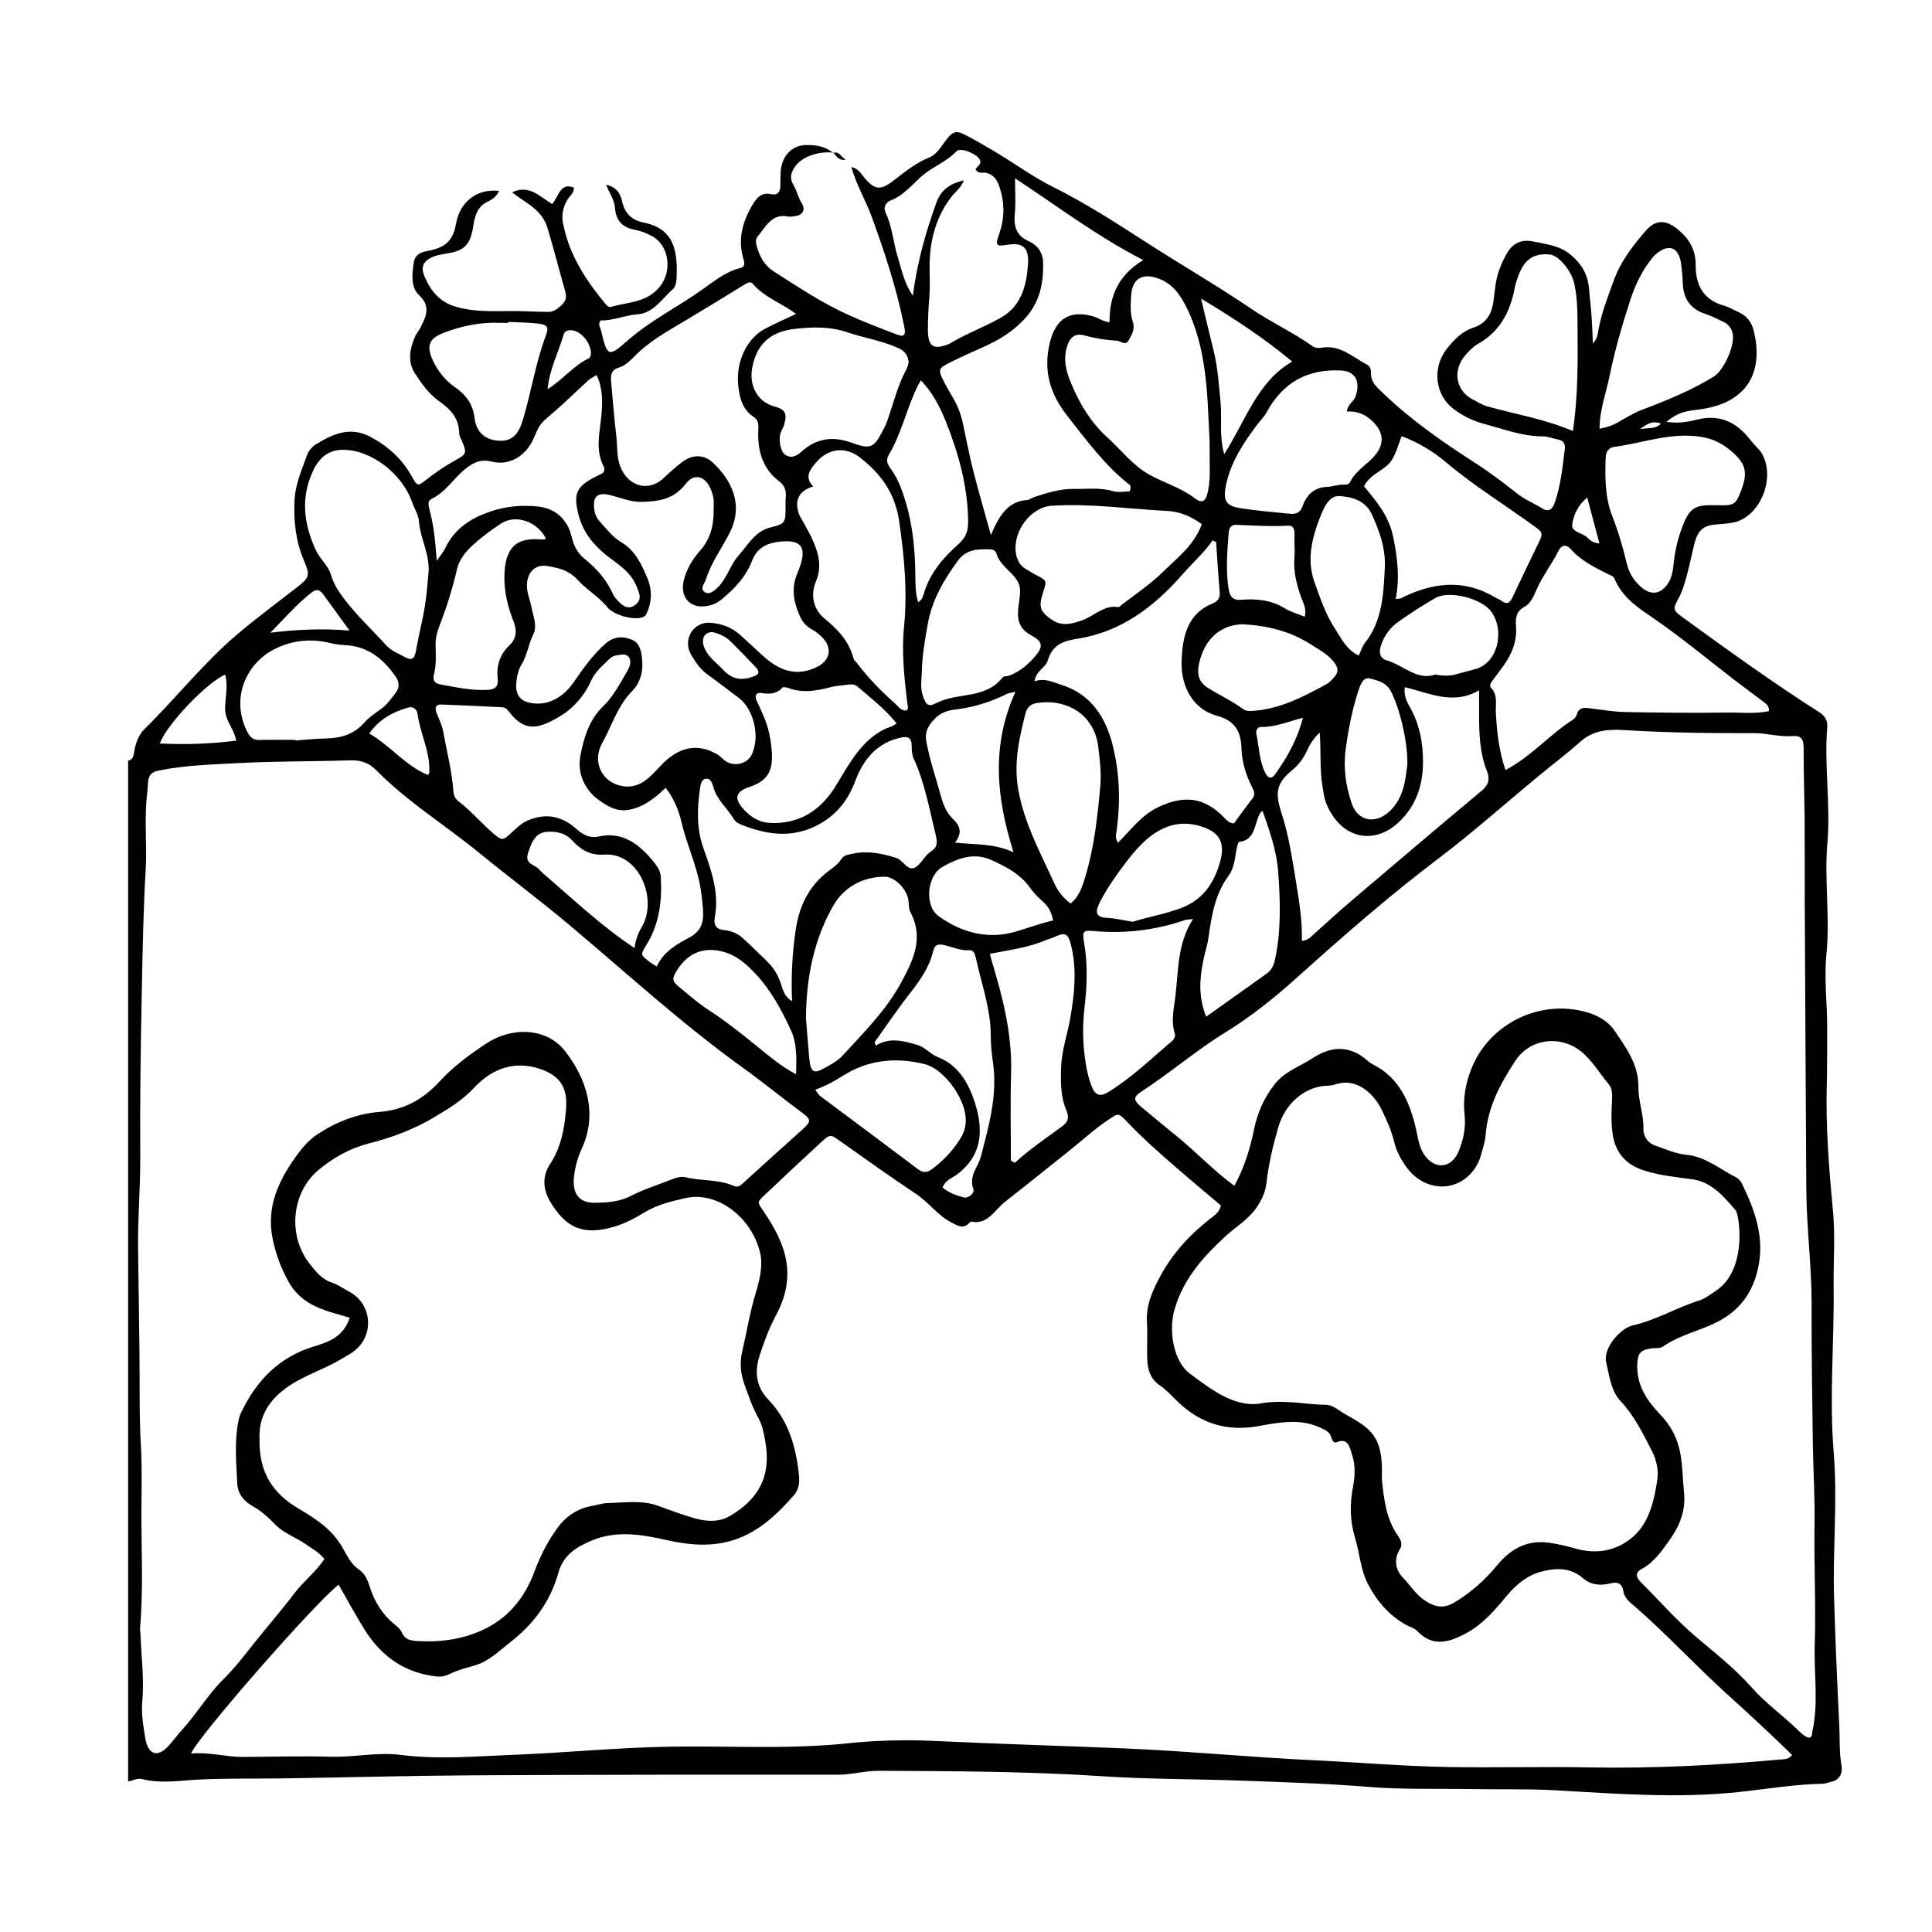 <?xml version="1.0" encoding="UTF-8"?>
<!-- Uploaded to: ICON Repo, www.iconrepo.com, Generator: ICON Repo Mixer Tools -->
<svg fill="#000000" width="800px" height="800px" version="1.1" viewBox="144 144 512 512" xmlns="http://www.w3.org/2000/svg">
 <g>
  <path d="m364.89 184.45c-4.363-0.457-8.652 1.258-10.352 3.918-0.996 1.559-1.27 2.961-0.293 4.613 0.906 1.527 1.266 3.336 2.231 4.898 1.078 1.734 0.207 3.133-1.738 3.406-0.684 0.098-1.402 0.207-2.07 0.074-4.121-0.801-5.812 2.785-7.977 5.465-0.586 0.719-0.332 1.762-0.07 2.672 0.789 2.719 2.109 4.961 4.41 6.422 6.457 4.117 12.844 8.398 19.758 11.512 4.223 1.898 8.523 3.578 12.844 5.199 2.039 0.766 2.457 0.211 2-2.09-2.023-10.113-5.211-19.816-8.723-29.355-1.551-4.211-3.906-8.051-5.289-12.922 1.266 0.281 1.969 0.941 2.664 1.844 3.32 4.316 4.797 4.641 8.66 1.641 2.949-2.289 5.844-4.609 9.27-5.992 2.188-0.875 3.316-3.164 4.769-4.984 1.18-1.473 2.16-2.301 4.207-1.316 2.66 1.285 5.164 2.805 7.723 4.293 5.465 3.168 10.57 7.027 16.238 9.844 8.43 4.191 16.438 9.352 24.441 14.516 9.324 6.016 18.902 11.539 28.117 17.801 5.168 3.512 10.844 6.09 15.965 9.738 0.91 0.648 1.844 0.625 2.793 0.473 4.648-0.742 8.055 2.516 11.84 4.543 0.695 0.371 1.043 1.148 1.004 1.898-0.141 2.727 1.578 4.062 3.141 5.562 7.559 7.266 15.98 13.09 24.59 18.637 3.82 2.457 7.492 5.231 11.082 8.086 2.062 1.633 4.422 2.508 6.574 3.891 1.324 0.848 2.555 0.629 3.266-1.367 1.664-4.648 2.117-9.551 2.727-14.43 0.191-1.551-0.543-2.238-1.844-2.469-1.359-0.246-2.711-0.848-4.062-0.84-5.34 0.02-10.297-1.918-15.395-3.269-3.039-0.805-5.738-2.121-8.273-4.047-4.777-3.629-5.621-10.75-1.82-15.715 1.996-2.602 4.258-4.848 7.289-5.824 3.184-1.027 4.758-3.488 5.203-7.012 0.176-1.371 0.344-2.746 0.523-4.117 0.383-2.941 1.422-5.551 2.805-8.117 1.777-3.293 4.203-4.18 7.379-3.5 3.367 0.727 6.785 1.012 9.734 3.473 2.852 2.371 4.606 5.223 4.891 9.195 0.172 2.309 0.48 4.602 0.645 6.906 0.168 2.297 0.23 4.606 0.367 7.422 1.062-1.152 1.266-2.297 1.441-3.375 0.754-4.59 2.473-8.793 4-13.082 1.891-5.305 5.148-9.48 8.613-13.461 2.492-2.867 5.148-2.91 8.172-0.543 2.969 2.324 5.043 5.371 5.008 9.578-0.051 5.961 2.473 9.461 7.598 10.891 1.324 0.367 2.559 1.137 3.84 1.719 1.906 0.867 3.293 2.43 3.856 4.555 2.09 7.93 0.578 15.266-6.75 19.02-2.938 1.508-6.086 2.031-9.246 2.41-2.348 0.281-4.504 0.902-7.039 3.055 3.293 0.523 5.805-0.031 8.242-0.625 5.559-1.355 10.055 0.449 13.754 5.125 0.73 0.922 1.5 1.809 2.316 2.637 0.953 0.969 1.535 2.133 1.918 3.492 1.879 6.613-2.289 14.688-8.348 16.012-1.484 0.324-3.019 0.43-4.535 0.539-3.617 0.262-5.098 1.484-6.066 5.606-0.84 3.578-1.562 7.18-2.699 10.664-0.383 1.168-0.781 2.289-1.379 3.34-1.57 2.777-1.461 3.164 1.02 4.961 11.922 8.664 23.867 17.289 36.223 25.172 1.461 0.934 2.324 2.109 2.16 4.066-0.832 10.172 0.922 20.344 0.047 30.516-0.852 9.855 0.73 19.73-0.258 29.574-0.648 6.488 0.223 12.941 0.191 19.41-0.023 5.082 0.035 10.168-0.102 15.246-0.301 11.125 0.586 22.188 1.633 33.211 0.645 6.805 0.105 13.547 0.188 20.312 0.176 14.645-1.188 29.301 0.02 43.938 1.062 12.887-0.301 25.762 0.098 38.629 0.344 11.09 0.801 22.176 1.359 33.258 0.188 3.684-0.031 7.375 0.609 11.059 0.383 2.188-0.664 3.871-2.852 4.297-0.68 0.133-1.344 0.469-2.019 0.484-7.477 0.117-14.855 1.395-22.277 2.188-16.188 1.723-32.34 0.48-48.508-0.449-7.602-0.438-15.215-0.191-22.816-0.324-8.984-0.152-17.965 0.145-26.957-0.59-11.168-0.91-22.383-1.234-33.582-1.652-12.305-0.453-24.633-0.352-36.914-1.164-19.734-1.305-39.484-1.336-59.234-1.449-3.594-0.02-7.098 1.047-10.727 1.043-32.094-0.023-64.191-0.012-96.281 0.16-16.727 0.09-33.457 0.543-50.184 0.805-7.602 0.117-15.215-0.047-22.809 0.312-5.098 0.242-10.152 1.176-15.262-0.137-1.113-0.289-2.422 0.414-3.648 0.656v-270.51c1.656-0.371 1.484-2.023 1.777-3.285 0.457-1.98 1.188-3.762 2.586-5.133 8.297-8.141 15.625-17.48 24.434-24.973 5.16-4.387 10.586-8.379 15.906-12.531 3.309-2.586 3.613-3.148 1.906-7.125-2.156-5.027-2.742-10.238-2.523-15.73 0.176-4.457 1.945-8.281 3.356-12.254 0.383-1.074 1.266-2.152 2.172-2.719 4.543-2.832 9.168-4.922 14.48-2.141 4.621 2.418 8.418 5.738 11.129 10.609 1.457 2.613 1.547 2.562 3.727 0.855 2.602-2.035 5.297-3.859 8.16-5.414 2.586-1.402 2.644-1.93 1.391-4.793-0.301-0.691-0.742-1.414-0.75-2.137-0.066-4.293-2.613-6.578-5.465-8.613-2.621-1.879-4.535-4.586-6.289-7.297-1.945-3.004-1.379-6.449 0.02-9.656 0.359-0.82 0.973-1.508 1.379-2.309 1.512-2.961 2.977-5.664-0.301-8.758-2.281-2.156-1.824-5.688-1.367-8.75 0.246-1.676 1.578-2.527 2.996-2.793 1.094-0.203 2.137-0.453 3.199-0.82 2.941-1.027 4.379-3.055 4.977-6.519 1.031-5.981 5.699-9.387 11.41-8.723-0.676 1.535-1.84 2.301-3.047 2.863-2.508 1.152-3.324 3.465-3.738 6.168-0.762 4.988-2.133 6.644-6.469 7.453-1.5 0.277-3.004 0.43-4.43 1.059-2.359 1.043-3.133 2.559-2.121 4.988 1.688 4.051 4.144 6.957 8.379 8.176 6.168 1.785 12.363 0.902 18.547 1.199 1.93 0.09 3.871 0.098 5.801 0.152 1.461 0.039 2.449-0.691 3.602-1.758 1.387-1.285 1.406-2.309 0.938-3.934-1.602-5.57-2.992-11.219-4.699-16.746-0.926-3.008-3.176-5.027-5.562-6.574-1.195-0.777-2.316-1.594-3.75-2.656 4.527-2.238 7.422 1.203 10.621 3.094 1.727-1.953 2.141-5.898 5.801-4.336-0.086 1.535-1.164 2.188-1.754 3.18-1.102 1.859-1.621 3.863-1.188 6.137 1.641 8.609 6.168 15.32 11.359 21.598 0.402 0.488 0.922 0.828 1.461 0.664 4.445-1.352 9.395-1.027 12.898-5.414 3.32-4.156 2.394-10.883-2.09-13.32-1.492-0.812-3.047-1.414-4.711-1.723-2.883-0.527-4.883-2.254-5.113-5.688-0.145-2.223-1.457-3.863-2.352-6.195 2.57 0.52 3.719 2.117 4.191 4.254 0.754 3.414 2.637 5.117 5.703 5.734 8.168 1.641 9.125 7.516 8.75 15.07-0.047 0.871-0.328 2.039-0.883 2.519-2.984 2.555-5.125 6.43-9.543 6.75-3.266 0.238-6.422 1.719-9.664 1.602-0.836 1.043-0.121 1.812 0.07 2.625 1.629 6.934 1.961 7.215 6.867 2.871 6.219-5.496 13.469-9.02 20.082-13.738 3.129-2.231 6.16-4.695 9.906-5.621 1.77-0.438 1.02-1.883 0.742-2.957-1.254-4.816-0.09-9.133 2.191-13.164 1.176-2.082 2.481-4.121 5.262-3.477 1.699 0.395 2.574-0.543 2.504-2.551-0.039-1.23-0.012-2.469 0.098-3.691 0.363-4.102 3.152-6.797 6.871-6.777 2.523 0.016 4.953 0.324 7.023 2.137zm-170.26 424.25c4.75-0.449 9.152 0.922 13.68 0.906 7.742-0.035 15.488-0.281 23.227-0.055 6.242 0.188 12.449-1.273 18.652-0.484 9.965 1.27 19.902 0.367 29.844-0.02 13.828-0.535 27.617-1.93 41.465-2.16 15.773-0.262 31.574 0.766 47.312-0.902 7.734-0.82 15.488-0.969 23.211-0.598 16.582 0.789 33.176 1.258 49.762 1.953 16.602 0.695 33.137 2.328 49.727 3.109 12.016 0.562 24.012 1.613 36.043 1.828 12.453 0.223 24.918-0.133 37.363 0.105 17.051 0.328 34.016-0.562 50.984-2.098 1.023-0.09 2.137-0.016 3.019-1.203-5.785-5.652-11.504-10.941-17.281-16.164-8.266-7.473-15.898-15.785-24.297-23.094-1.273-1.113-2.797-2.141-3.133-4.152-0.398-2.348-1.867-2.445-3.465-2.039-2.574 0.645-5.164 0.398-7.16-1.324-3.394-2.938-7.113-2.805-10.82-1.891-3.688 0.91-6.801 3.273-9.383 6.402-3.195 3.875-6.488 7.684-10.793 9.992-4.344 2.324-8.785 3.891-13.012-0.574-0.762-0.805-1.969-1.074-2.957-1.621-4.332-2.402-7.547-6.031-10.031-10.68-2.055-3.844-2.207-8.227-3.457-12.277-1.402-4.551-1.441-9.059-0.562-13.68 0.523-2.754 0.656-5.598-0.195-8.23-0.625-1.945-0.992-4.883-4.141-3.543-0.816 0.348-1.195-0.562-1.422-1.285-0.52-1.688-1.805-2.035-3.117-2.641-2.5-1.16-5.023-1.516-7.691-1.449-2.926 0.074-5.789 0.621-8.656 1.129-8.152 1.449-15.352-0.645-21.555-6.816-1.438-1.426-2.863-2.934-4.488-4.047-2.43-1.664-3.199-4.144-3.285-7.023-0.098-3.234 0.137-6.488-0.066-9.715-0.266-4.254 1.254-7.734 3.066-11.273 3.367-6.578 8.066-11.664 13.539-15.996 1.176-0.934 2.594-1.703 2.992-3.617-3.742-3.168-7.379-6.207-10.969-9.305-4.805-4.152-9.586-8.328-14.016-13-2.258-2.383-2.281-2.137-5.133-0.211-3.562 2.41-6.75 5.371-10.133 8.051-5.629 4.465-11.199 9.012-16.867 13.41-2.785 2.168-4.707 6.246-8.988 5.324-0.195-0.039-0.488 0.266-0.695 0.469-1.582 1.547-2.941 0.609-4.539-0.191-3.617-1.809-6.035-5.344-9.383-7.566-6.766-4.492-13.387-9.254-20.043-13.957-2.727-1.926-2.734-2.039-5.301 0.324-5.012 4.613-9.992 9.281-14.941 13.969-2.004 1.898-1.824 1.84-0.18 4.242 6.047 8.844 8.891 17.062 3.25 27.609-1.762 3.301-3.082 6.848-4.277 10.496-1.527 4.676-0.812 8.57 2.312 11.82 5.281 5.481 7.336 12.453 8.098 20.148 0.191 1.961-0.105 3.719-1.34 5.133-4.469 5.129-9.34 9.664-15.609 11.77-5.977 2.004-12.02 1.512-18.051 0.152-6.672-1.5-13.34-2.664-19.984 0.125-3.836 1.613-7.457 3.738-8.75 8.414-2.231 8.066-6.883 13.949-12.906 18.621-2.82 2.188-5.516 4.867-8.832 5.898-2.383 0.746-4.816 1.27-7.098 2.41-1.027 0.516-2.125 0.785-3.238 0.676-8.203-0.797-14.688-4.988-19.363-12.504-2.398-3.856-4.559-7.883-6.832-11.836-6.023 4.57-37.027 39.918-39.109 44.734zm42.062-115.5c-1.547-0.441-3.102-0.871-4.656-1.34-4.621-1.395-8.871-3.344-11.578-8.207-1.988-3.582-3.41-7.371-4.223-11.453-1.656-8.332 1.516-15.062 5.894-21.305 1.699-2.422 3.586-4.719 6.016-6.312 5.09-3.344 10.676-5.481 16.461-5.918 6.363-0.484 11.48-3.273 15.84-8.016 3.707-4.035 7.934-7.129 12.332-10.051 6.969-4.625 16.172-4.238 20.984 1.969 5.527 7.125 8.793 16.367 4.387 25.891-1.02 2.195-1.684 4.578-1.996 7.031-0.625 4.887 1.316 7.391 5.723 7.262 3.16-0.09 6.277-0.242 9.309-1.82 3.367-1.75 6.992-2.852 10.504-4.254 1.32-0.523 2.691-1.008 4.062-0.68 4.191 1.008 8.59 0.508 12.664 2.258 0.852 0.367 1.465 0.23 2.223-0.465 5.316-4.875 10.695-9.672 16.051-14.488 2.277-2.047 2.316-2.621 0-4.328-5.305-3.918-10.434-8.141-15.773-11.977-15.945-11.457-30.582-24.859-45.676-37.57-7.949-6.691-16.234-12.863-24.262-19.422-9.008-7.359-18.883-13.406-27.199-21.82-2.141-2.168-4.336-2.781-7.106-2.691-9.82 0.332-19.648 0.215-29.457 0.734-7.023 0.371-14.078 0.562-21.059 1.949-2.156 0.43-2.852 1.371-2.953 3.477-0.035 0.77-0.082 1.543-0.176 2.309-0.867 6.914-0.023 13.879-0.434 20.781-0.613 10.469-0.797 20.949-1.008 31.426-0.297 14.797-0.523 29.605-0.422 44.406 0.055 8.188-0.695 16.328-0.57 24.504 0.137 8.938 0.246 17.875 0.359 26.812 0.105 8.449-0.098 16.918 0.387 25.34 0.336 5.848 0.141 11.672 0.133 17.496-0.02 10.289 0.527 20.59-0.367 30.863-0.039 0.449 0.109 0.918 0.125 1.375 0.176 5.996 1.031 11.941 0.469 18.008-0.293 3.152 0.273 6.465 0.797 9.637 0.719 4.383 3.188 5.227 6.008 2.231 1.301-1.379 2.418-2.969 3.703-4.367 3.856-4.211 6.828-9.32 10.871-13.336 3.008-2.984 5.637-6.344 8.289-9.707 3.465-4.402 7.18-8.57 10.543-13.062 2.457-3.289 5.727-5.691 8.066-9.219-1.438-1.812-3.231-2.691-4.84-3.84-2.676-1.914-5.863-2.891-8.227-5.316-1.844-1.895-3.723-3.613-5.992-4.867-2.195-1.219-3.93-3.211-4.055-6.031-0.242-5.371-0.754-10.777 0.246-16.137 0.172-0.91 0.383-1.758 0.785-2.602 4.152-8.723 10.227-14.672 18.906-17.406 3.859-1.219 8.109-2.348 9.891-7.75zm234.43-34.957c2.578-4.695 4.156-9.734 5.219-14.988 0.898-4.445 2.66-8.266 5.34-11.77 2.762-3.613 6.711-4.766 10.121-7.023 4.934-3.266 9.883-3.562 14.621 0.645 0.535 0.473 1.148 0.863 1.773 1.184 6.484 3.332 9.375 9.578 11.043 16.836 0.578 2.523 0.848 5.18 2.469 7.266 2.816 3.633 6.949 3.141 8.781-1.148 1.328-3.102 2.019-6.394 1.637-9.879-0.449-4.082 0.227-7.996 1.641-11.734 4.758-12.539 18.609-19.023 31.016-15.301 2.625 0.785 5.414 2.336 7.004 4.691 3.008 4.469 6.492 9.004 6.41 15.07-0.051 3.758 1.43 7.18 1.316 10.938-0.059 2.047 1.109 3.856 3.027 4.519 2.762 0.953 5.531 2.207 8.367 2.481 5.074 0.488 8.941 3.856 13.289 6.055 0.586 0.297 1.133 0.961 1.449 1.605 3.324 6.856 5.969 13.895 4.352 21.977-1.109 5.531-3.723 9.883-8.039 12.941-5.344 3.793-11.875 4.504-17.262 8.242-0.852 0.59-2.168 0.328-3.258 0.508-2.812 0.469-3.5 1.359-3.551 4.551-0.086 5.508 2.828 9.547 6.035 12.883 2.926 3.039 4.664 6.367 5.414 10.551 0.594 3.336 0.59 6.75 0.941 10.105 0.535 5.066-1.289 9.152-3.891 12.781-2.035 2.84-4.117 5.848-7.234 7.508-1.754 0.934-1.75 2.117-0.348 3.516 4.836 4.832 9.402 10.047 14.539 14.43 5.055 4.309 10.309 8.359 14.773 13.402 3.621 4.098 7.898 7.215 11.809 10.867 1.109 1.039 2.18 2.379 3.672 2.574 0.75-0.441 0.574-1.117 0.699-1.676 1.691-7.598 0.383-15.34 0.629-22.992 0.344-10.578-0.227-21.23-0.051-31.867 0.121-7.082-0.352-14.176-0.449-21.27-0.168-12.332-0.367-24.668-0.332-37 0.031-10.203-1.34-20.309-1.402-30.492-0.156-24.984-0.281-49.969-0.406-74.953-0.039-7.703 0.016-15.406-0.039-23.109-0.051-6.316-0.289-12.637-0.262-18.949 0.012-2.438-0.789-3.332-2.898-3.152-3.477 0.289-6.883-0.797-10.34-0.781-11.477 0.051-22.938-0.109-34.406-0.805-3.926-0.238-7.945-0.059-11.375 2.961-3.793 3.34-7.801 6.383-11.688 9.598-8.656 7.152-17.078 14.68-25.988 21.41-13.062 9.871-25.438 20.715-37.711 31.73-5.934 5.324-12.137 10.297-18.781 14.383-7.769 4.781-14.781 10.82-22.418 15.793-2.109 1.375-2.004 2.254 0.121 4.031 3.211 2.68 6.43 5.344 9.668 7.984 5.004 4.086 9.508 8.91 14.953 12.875zm-258.34 67.031c-0.242 9.191 3.762 14.617 10.277 18.484 4.484 2.664 8.949 5.43 11.809 10.559 1.129 2.019 2.258 4.289 4.195 5.594 1.547 1.043 2.312 2.606 2.856 4.379 1.238 4.051 3.324 7.406 6.402 9.996 0.766 0.645 1.703 1.289 2.086 2.188 0.883 2.055 2.402 2.316 4.109 2.418 5.551 0.328 10.867-0.227 16.246-2.43 7.336-3.008 12.113-8.469 14.969-16.203 1.551-4.195 3.559-8.004 6.102-11.473 2.367-3.231 5.5-5.094 9.203-5.738 1.359-0.238 2.715-0.707 4.082-0.727 4.394-0.07 8.82-0.852 13.156 0.695 3.289 1.176 6.559 2.438 9.906 3.371 3.125 0.871 6.387 1.055 9.336-0.684 7.516-4.434 10.879-10.453 9.324-19.527-0.395-2.309-0.812-4.519-1.93-6.519-1.543-2.766-2.559-5.805-3.633-8.805-0.996-2.781-1.289-5.648-0.598-8.613 1.219-5.215 2.039-10.535 3.621-15.652 1.066-3.461 1.941-7.367 1.109-10.73-2.309-9.383-11.422-16.223-19.695-14.359-3.793 0.855-7.535 1.727-11.004 3.856-2.41 1.477-4.969 2.816-7.609 3.633-8.496 2.625-13.07 0.469-17.27-6.492-1.906-3.16-2.223-6.711-0.066-9.977 2.91-4.414 3.848-9.422 4.254-14.75 0.457-6.012-2.031-8.828-6.879-10.48-6.519-2.223-12.594-0.316-17.582 5.059-2.992 3.231-6.609 5.406-10.203 7.57-5.492 3.32-11.406 5.527-17.477 7.074-4.949 1.258-9.324 3.641-13.375 6.984-7.262 5.992-8.363 17.461-2.402 25 1.664 2.102 3.258 4.062 5.809 4.918 1.699 0.57 3.254 1.668 4.863 2.555 5.715 3.16 6.449 11.156 1.375 15.359-1.098 0.91-2.371 1.566-3.586 2.297-4.504 2.711-9.512 4.203-13.914 7.152-4.949 3.316-8.172 7.785-7.867 14.02zm265.96-9.477c6.359-0.863 11.422 0.449 16.531 0.484 2.051 0.016 3.582 1.594 5.285 2.527 7.004 3.856 9.789 6.051 9.672 15.715-0.004 0.621-0.051 1.238 0.016 1.848 0.508 5.066 1.188 10.223 4.027 14.309 1.062 1.531 1.484 2.648 0.695 3.898-1.812 2.883-0.934 5.734 0.797 7.488 1.91 1.934 3.309 4.367 5.734 6.019 2.969 2.023 5.262 2.18 8.004 0.543 4.293-2.562 8.035-5.914 11.34-9.914 3.688-4.465 8.137-6.688 13.719-5.871 2.344 0.344 4.613 0.863 6.891 1.523 5.535 1.602 10.965 0.715 15.367-3.152 4.156-3.648 5.566-9.438 6.375-15.09 0.359-2.516-0.195-5.238-1.41-7.586-2.402-4.664-4.699-9.402-8.273-13.176-2.637-2.785-3.039-6.898-3.871-10.418-0.84-3.547 3.613-8.906 7.094-9.703 6.117-1.395 11.629-4.731 17.598-6.606 1.559-0.488 2.961-1.637 4.394-2.57 6.293-4.121 6.969-13.578 5.769-19.77-0.117-0.59-0.289-1.27-0.645-1.688-3.16-3.688-6.363-7.356-11.234-8.055-4.359-0.625-8.723-0.996-13.008-2.383-4.523-1.465-7.516-4.508-8.254-9.668-0.418-2.906-0.316-5.848-0.168-8.777 0.082-1.562 0.145-3.203-0.863-4.41-2.449-2.918-4.43-6.348-7.379-8.711-5.41-4.332-13.469-3.441-17.355 2.508-3.805 5.82-7.269 11.977-7.871 19.531-0.156 1.965-0.797 3.906-1.355 5.805-0.754 2.578-2.398 4.695-4.281 6.051-4.934 3.551-11.539 2.039-15.285-3.098-1.48-2.031-2.684-4.16-3.336-6.816-0.719-2.938-1.969-5.762-3.285-8.457-2.176-4.469-6.82-8.66-12.367-6.723-0.906 0.316-1.914 0.293-2.875 0.379-5.496 0.48-10.449 4.938-12.156 10.867-1.395 4.848-2.59 9.75-3.152 14.809-0.266 2.363-1.164 4.336-2.43 6.262-2.277 3.461-5.672 5.34-8.523 7.984-5.684 5.273-10.867 10.906-13.34 19.039-1.758 5.777-0.398 13.984 3.981 17.266 6.16 4.629 12.516 9.348 19.43 7.785zm-145.62-236.33c0-1.078 0.074-2.168-0.023-3.234-0.07-0.75-0.328-1.5-0.59-2.207-1.41-3.82-4.453-4.852-6.801-1.793-3.184 4.141-7.164 4.621-11.559 4.769-3.164 0.109-5.949-1.27-8.918-1.891-3.023-0.637-4.188 0.637-3.727 3.949 0.172 1.25 0.648 2.316 1.492 3.223 1.789 1.918 3.402 4.109 5.629 5.402 3.578 2.066 5.301 5.637 6.914 9.473 1.414 3.371 1.184 6.68-0.316 9.684-0.91 1.828-6.641 0.934-9.34-1.09-0.23-0.172-0.492-0.312-0.672-0.539-2.383-3.043-5.703-4.832-8.246-7.648-2.207-2.449-5.09-3.098-7.926-3.566-3.457-0.57-5.703 2.047-5.352 5.996 0.145 1.656 0.852 3.25 1.16 4.902 0.441 2.387 1.613 4.934 0.484 7.211-1.281 2.586-1.617 5.559-3.129 8.027-0.938 1.527-1.289 3.422-1.41 5.281-0.145 2.312 0.91 4 2.734 4.578 4.609 1.473 9.297-0.586 12.395-5.047 2.613-3.773 5.262-7.551 8.699-10.504 2.231-1.918 4.777-1.875 7.074-0.797 2.09 0.984 2.383 3.508 2.523 5.926 0.176 3.027-0.852 5.719-2.656 7.531-3.848 3.879-5.43 9.25-8.02 13.926-2.402 4.344-0.527 9.219 3.762 10.844 2.422 0.918 4.918 0.797 7.219-0.711 1.684-1.102 3.047-2.613 4.449-4.121 4.793-5.176 9.824-6.188 15.07-3.152 0.84 0.488 1.512 1.344 2.344 1.867 2.434 1.527 5.762 0.586 6.883-1.867 2.168-4.766 0.527-11.875-3.445-14.902-2.848-2.168-5.699-4.316-8.57-6.434-1.656-1.223-2.801-2.922-3.906-4.719-2.852-4.66 0.785-9.027 4.66-8.801 2.973 0.176 5.727 1.074 8.082 3.176 2.051 1.832 4.062 3.723 6.09 5.582 4.375 4.004 9.023 5.688 14.559 2.836 2.938-1.512 3.863-4.481 1.656-7.168-0.91-1.113-2.102-2.047-3.32-2.715-1.461-0.801-2.43-1.93-3.125-3.523-1.621-3.723-2.371-7.238-0.598-11.41 2.836-6.676 1.27-9.062-5.141-8.211-2.856 0.379-5.551 1.465-6.922 5.027-1.664 4.332-4.727 7.492-8.105 10.246-1.508 1.234-3.203 1.785-5.043 1.828-3.777 0.098-5.934-2.926-4.922-6.949 0.766-3.043 2.332-5.586 4.309-7.809 2.574-2.918 3.629-6.465 3.594-10.477zm113.85-66.543c-12.121-6.242-22.551-14.141-33.977-21.68 0 3.656 0.23 6.566-0.059 9.402-0.363 3.547 0.57 5.894 3.629 7.246 2.188 0.969 3.758 2.801 3.856 5.535 0.191 5.535-0.867 10.559-4.586 14.742-3.211 3.606-7.019 5.898-11.141 7.754-2.816 1.27-5.648 2.5-8.418 3.883-3.856 1.926-3.844 1.984-1.809 5.934 0.613 1.199 1.309 2.348 1.988 3.508 1.219 2.086 2.144 4.316 2.672 6.734 0.91 4.191 1.691 8.43 2.746 12.574 1.41 5.57 3.027 11.078 4.731 17.23 2.172-5.164 4.559-8.961 9.559-9.27 0.656-0.039 1.281-0.574 1.941-0.797 3.438-1.148 6.934-2.211 10.52-2.152 3.426 0.055 6.879-0.422 10.309 0.586 1.48 0.434 3.144 0.07 4.422 0.07 0.434-1.109 0.25-1.559-0.086-1.812-6.398-4.988-11.285-11.664-16.375-18.133-4.484-5.699-6.559-11.914-4.648-19.59 1.605-6.465 5.516-8.535 11.438-6.863 1.426 0.402 2.695 1.441 4.359 1.562-0.066-7.09 2.406-12.504 8.93-16.465zm165.84 119.53c-0.004-1.379-0.613-1.82-1.16-2.238-2.613-1.996-5.273-3.914-7.883-5.918-7.043-5.41-13.895-11.148-21.16-16.156-4.262-2.938-8.523-5.527-10.777-10.809-0.332-0.77-1.082-0.867-1.703-1.184-3.496-1.797-7.047-3.465-9.848-6.613-1.098-1.234-2.383-1.367-3.344 0.578-1.723 3.496-4.152 6.504-5.727 10.133-0.77 1.777-1.582 3.727-3.293 4.625-2.012 1.055-2.344 2.832-2.168 4.961 0.328 3.918-0.977 7.238-3.062 10.254-1.012 1.461-2.106 2.852-3.16 4.277-0.441 0.605-0.969 1.32-0.324 2 1.789 1.891 1.098 4.301 1.215 6.531 0.277 5.168 0.852 10.254 2.555 15.164 6.758-3.508 11.668-9.375 17.773-13.27 0.449-0.289 0.938-0.789 1.082-1.309 0.543-1.996 1.855-1.969 3.309-1.797 3.16 0.371 6.312 0.945 9.477 1.012 9.105 0.18 18.211 0.277 27.316 0.145 3.57-0.055 7.172 0.414 10.883-0.387zm-146.53-44.801c-0.309-0.152-0.613-0.301-0.922-0.453-2.383 3.426-5.422 6.066-8.105 9.145-7.586 8.691-16.359 15.062-27.348 16.863-3.598 0.59-6.898 1.215-8.254 5.875-0.543 1.879-3.055 2.543-3.492 5.481 2.707-0.977 4.871 0.223 7.106 0.922 7.496 2.348 11.688 8.117 13.684 16.312 1.77 7.281 1.988 14.586 1.02 21.996-0.141 1.078-0.594 2.289 0.324 3.535 3.508-3.535 6.273-7.359 10.676-9.445 6.676-3.16 12.066-2.762 17.422 2.766 0.684 0.711 1.379 1.531 2.625 1.551 1.5-2.039 3.027-4.211 4.66-6.281 0.836-1.059 0.953-1.734 0.23-3.133-1.664-3.211-2.812-6.812-2.91-10.508-0.145-5.109-2.258-7.441-6.664-8.652-5.871-1.602-9.344-7.316-9.199-14.133 0.141-6.797 1.598-12.898 8.184-15.559 1.289-0.52 2.066-1.316 1.918-3.062-0.395-4.398-0.652-8.812-0.953-13.219zm-111.31-60.473c-4.141-3.004-8.379-4.383-11.402-7.898-0.707-0.82-1.438-0.371-2.227 0.117-4.941 3.059-9.914 6.051-14.883 9.059-4.363 2.641-8.855 5.004-12.781 8.496-1.824 1.617-3.41 3.793-5.734 4.481-2.031 0.598-2.144 2.051-1.988 3.812 0.422 4.75 0.812 9.508 1.367 14.238 0.316 2.731 0.051 5.531 1.082 8.191 2.055 5.305 7.527 6.769 11.477 3.008 1.57-1.496 3.195-2.938 4.902-4.238 2.684-2.047 5.769-2.062 8.098 0.121 4.832 4.527 8.34 11.004 4.492 18.625-2.086 4.141-4.906 7.84-6.309 12.395-0.324 1.047-1.652 2.281-0.398 3.254 1.125 0.875 2.371-0.074 3.344-0.973 1.078-0.988 1.867-2.246 2.606-3.57 0.945-1.699 1.77-3.566 3.008-4.961 2.539-2.867 4.465-6.543 8.484-7.543 4.141-1.027 4.102-1.234 4.062-6.086-0.004-0.613-0.012-1.238 0.055-1.848 0.203-1.844-0.289-3.223-1.75-4.324-4.328-3.25-5.777-8.039-5.516-13.629 0.066-1.438 0.09-2.574-1.309-3.488-2.856-1.863-3.699-4.984-4.039-8.543-0.574-5.945 2.258-12.211 7.164-14.773 2.477-1.293 5.031-2.418 8.195-3.922zm-34.57 125.6c-0.66 0.605-1.176 1.109-1.715 1.57-2.414 2.082-4.973 3.742-8.09 4.266-3.113 0.523-5.492-0.848-8-2.664-3.488-2.527-5.715-6.879-4.781-11.734 0.922-4.812 2.352-9.48 5.91-12.914 2.746-2.644 4.57-6.125 6.523-9.48 0.637-1.094 1.109-2.434 0.516-3.481-0.77-1.367-2.227-0.777-3.441-0.648-0.871 0.09-1.559 0.641-2.172 1.258-1.637 1.652-3.473 3.125-4.481 5.402-1.914 4.328-5.062 7.621-8.66 9.703-5.164 2.988-8.82 4.062-12.918-1.199-0.559-0.715-1.102-1.391-2.019-1.43-5.375-0.25-10.75-0.535-16.125-0.727-1.637-0.059-1.762 0.988-1.18 2.438 0.621 1.543 1.387 3.082 1.676 4.711 0.945 5.262 2.316 10.438 2.707 15.805 0.09 1.254 0.551 2.086 1.336 2.684 3.309 2.504 6.031 5.785 9.18 8.484 2.422 2.082 2.609 1.965 4.961-0.223 1.367-1.27 2.644-2.527 4.434-3.254 4.75-1.926 8.883-1.09 12.777 2.41 1.629 1.457 3.531 2.445 5.769 1.941 6.359-1.422 10.883 1.996 14.832 6.969 0.852 1.074 1.582 2.266 1.668 3.641 0.398 6.281-0.367 12.359-3.57 17.699-1.805 3.008-1.969 2.902 0.559 4.871 0.559 0.434 1.184 0.766 1.949 1.25 1.859-4.039 5.402-5.926 8.613-7.648 3.375-1.812 3.894-4.297 3.621-7.703-0.145-1.832-0.348-3.672-0.648-5.488-0.988-5.945-3.582-11.316-4.961-17.121-0.789-3.305-1.941-6.387-4.269-9.387zm33.508 56.508c-0.293-6.473 0.051-12.68 0.961-18.895 0.891-6.086 3.273-10.973 7.672-14.738 1.516-1.293 3.289-2.231 4.469-4.055 0.664-1.027 1.906-1.117 3.004-1.359 3.91-0.863 7.633-0.07 11.422 1.082 1.91 0.578 3.004 3.559 4.957 2.625 1.648-0.785 2.625-3.199 4.238-4.246 1.934-1.258 1.789-2.539 1.301-4.57-1.652-6.832-2.898-13.789-5.828-20.168-0.418-0.906-0.5-2.09-0.492-3.144 0.02-2.457-1.09-2.75-2.941-2.336-5.961 1.32-9.75 5.367-12.012 11.477-1.738 4.699-4.508 8.352-8.559 10.879-6.973 4.336-14.043 3.684-21.207 0.883-0.91-0.359-1.867-0.742-2.434-1.684-1.754-2.922-4.508-5.043-5.465-8.621-0.266-1.004-0.75-2.203-1.93-2.055-1.164 0.145-1.402 1.496-1.543 2.469-0.785 5.371-0.961 10.707 0.887 15.93 2.082 5.883 4.238 11.77 3.019 18.359-0.371 2.016 0.371 3.144 2.371 3.34 1.789 0.176 3.559 0.812 4.984 2.09 2.141 1.93 4.172 4.016 6.273 6.004 1.707 1.617 2.988 3.492 3.793 5.894 0.59 1.758 1.059 3.832 3.059 4.84zm110.65-146.05c0-0.77 0.035-1.543-0.004-2.312-0.629-12.43-0.598-24.938-6.531-36.27-1.969-3.762-4.344-6.176-8.066-7.168-3.633-0.969-5.969 0.73-6.195 4.867-0.125 2.281-0.324 4.637 0.434 6.856 0.695 2.035-0.309 3.641-1.188 5.113-0.816 1.359-2.012 0.016-3.039-0.039-2.902-0.16-5.754-0.613-8.59-1.391-2.473-0.676-3.898 0.434-4.684 3.184-0.848 2.961-0.293 5.785 0.777 8.539 2.281 5.875 5.477 11.199 9.863 15.184 3.719 3.375 6.867 7.562 11.301 10.02 3.934 2.176 8.254 3.367 11.961 6.203 2.098 1.602 3.039 0.832 3.602-2.188 0.664-3.504 0.309-7.062 0.359-10.598zm29.199 74.895c-1.926 1.75-2.691 3.352-3.461 4.949-0.922 1.91-2.051 3.5-3.684 4.863-4.309 3.586-4.848 5.828-2.988 11.566 1.934 5.969 2.848 12.176 3.859 18.379 0.832 5.09 1.656 10.172 1.523 15.445 1.699-0.105 2.516-1.195 3.461-2.039 3.234-2.887 6.43-5.828 9.723-8.629 11.418-9.707 22.836-19.406 34.336-28.996 1.863-1.559 2.453-3.008 1.492-5.422-1.719-4.309-2-8.934-2.039-13.578-0.02-2.394-0.004-4.781-0.004-7.734-6.992 4.051-13.301 0.656-19.699-0.82-0.297 2.613 0.754 4.172 1.586 5.699 2.383 4.367 3.25 9.129 3.246 14.137-0.004 6.332-1.961 11.715-6.363 15.879-6.891 6.519-15.672 4.207-19.32-5.047-0.574-1.457-0.711-2.957-0.961-4.465-0.742-4.402-0.371-8.902-0.707-14.188zm-109.4-5.91c0.484-0.785 0.117-1.508 0.031-2.258-0.766-6.586-1.473-13.211-0.812-19.824 0.938-9.461 0.066-18.727-1.301-28.059-1.117-7.652-5.078-12.777-10.48-16.906-3.891-2.977-8.438-2.324-11.617 1.492-1.562 1.867-3.047 3.769-0.676 6.254-3.844 1.113-5.09 3.805-3.688 7.488 0.266 0.695 0.73 1.301 1.078 1.961 0.906 1.727 1.91 3.402 2.676 5.203 1.449 3.394 2.266 6.723 0.637 10.574-1.484 3.516-0.621 7.316 2.121 9.602 3.527 2.941 6.644 5.977 7.894 10.871 0.102 0.395 0.551 0.672 0.816 1.023 3.039 4.027 6.508 7.562 10.188 10.82 0.879 0.77 1.703 2.133 3.133 1.758zm-126.79-36.516c0.383-4.812-2.195-8.922-2.543-13.551-0.133-1.742-1.223-3.387-1.824-5.098-2.676-7.699-11.074-13.969-18.461-13.859-3.742 0.055-6.223 2.152-7.844 5.707-3.231 7.059-2.398 13.879 0.73 20.742 1.145 2.504 3.352 4.168 4.106 6.746 0.719 2.449 2 4.363 3.406 6.227 3.387 4.488 7.441 8.242 11.176 12.352 1.43 1.578 3.293 2.203 5.012 3.16 1.578 0.875 2.492 0.676 2.875-1.547 0.68-3.93 1.703-7.789 2.363-11.723 0.512-3.016 0.684-6.098 1.004-9.156zm256.3 7.016c0.789-0.074 1.078-0.02 1.293-0.133 8.309-4.211 16.641-5.301 25.035-0.293 0.609 0.363 1.289 0.594 1.859 1.02 1.215 0.898 2.031 0.527 2.676-0.828 2.457-5.168 4.918-10.344 7.422-15.492 0.785-1.617 0.258-2.238-1.059-3.188-7.965-5.809-16.328-10.926-23.945-17.352-3.457-2.918-7.352-5.211-11.695-6.863-1.188 2.926-1.734 5.949-3.926 7.828-2.039 1.754-4.68 2.684-6.062 5.453 3.344 4.019 6.641 7.871 7.758 13.469 1.102 5.414 1.777 10.793 0.645 16.379zm-114.46-110.96c-0.695 2-2.066 2.891-3.047 4.125-4.254 5.336-5.996 11.738-6.012 18.637-0.004 2.75 0.16 5.496-0.066 8.262-0.238 2.91-0.398 5.848-0.379 8.77 0.031 4.16 1.41 5.141 5.039 3.805 0.262-0.098 0.543-0.16 0.781-0.312 4.348-2.68 9.109-4.332 13.543-6.879 5.379-3.09 6.731-8.324 7.16-14.031 0.348-4.648-1.43-5.961-5.617-5.25-2.84 0.48-3.109 0.172-1.984-3.019 1.484-4.238 1.414-8.387-0.047-12.594-0.645-1.863-1.664-3.09-3.516-3.492-0.867-0.188-1.953 0.406-2.742-0.871 0.324-0.832 1.699-1.254 1.16-2.535-0.648-1.559-5.106-3.422-6.172-2.309-2.883 3.008-6.746 4.242-9.699 7.012-2.418 2.273-4.59 4.801-7.715 6.012-1.059 0.406-2.188 1.586-1.375 3.309 1.762 3.742 2.012 7.992 3.246 11.898 1.008 3.184 1.566 6.629 3.941 10.047 1.195-9.004 3.43-16.836 6.211-24.551 1.406-3.894 3.91-5.094 7.289-6.031zm63.09 91.141c-2.926-2.086-5.848-3.324-9.113-3.492-10.211-0.527-20.391-2.031-30.652-1.391-5.512 0.344-10.461 6.766-9.492 12.676 0.273 1.672 1.039 3.176 2.508 4.027 0.984 0.57 1.934 1.199 2.938 1.719 2.754 1.422 2.762 1.406 1.727 4.586-1.238 3.82-0.801 5.043 2.336 7.215 2.656 1.836 5.383 1.074 7.973 0.168 3.211-1.129 5.844-4.172 9.609-3.523 0.309 0.051 0.695-0.438 1.031-0.695 3.75-2.852 7.637-5.473 11.055-8.852 3.695-3.656 7.949-6.734 10.082-12.438zm-77.688-42.84c-0.227-2.18-1.211-3.117-2.805-3.844-4.379-1.988-9.062-2.664-13.508-4.172-4.715-1.602-9.297-1.395-13.906-0.883-6.594 0.734-10.102 4.227-11.238 10.242-0.938 4.934 1.523 9.199 5.961 10.34 2.777 0.711 3.375 1.848 2.473 4.871-0.215 0.719-0.656 1.355-0.906 2.066-0.641 1.828-0.035 5.074 1.25 5.863 1.633 1.008 2.906 0.383 4.41-0.973 3.769-3.391 8.148-4 12.781-2.367 5.637 1.984 6.152 1.758 9.094-3.965 0.48-0.926 0.816-1.949 1.152-2.957 1.395-4.176 2.508-8.48 4.602-12.34 0.336-0.629 0.484-1.402 0.641-1.883zm-125.07 52.582c1.113-1.641 1.805-2.418 2.242-3.34 2.594-5.465 7.039-8.062 12.055-9.77 4.019-1.371 8.191-1.727 12.316-1.328 4.469 0.43 7.957 3.039 9.145 8.066 0.605 2.57 1.707 4.469 3.5 5.891 3.215 2.555 5.844 5.613 7.598 9.582 0.238 0.535 0.691 0.961 1.078 1.395 1.734 1.945 3.195 2.316 4.734 1.113 1.863-1.457 1.004-3.109 0.293-4.856-1.719-4.223-5.359-6.055-8.414-8.59-3.414-2.836-6.031-6.219-7.106-10.906-1.125-4.898-0.43-6.699 3.516-8.969 0.855-0.492 1.75-0.922 2.637-1.352 0.789-0.383 1.055-1.148 0.68-1.863-2.312-4.418-1.09-8.957-0.645-13.543 0.344-3.551 0.406-7.215-1.254-10.785-0.969 0.594-1.629 0.867-2.141 1.336-3.102 2.832-6.098 5.812-9.273 8.535-3.481 2.977-3.551 2.871-5.25 6.836-2.07 4.84-6.531 7.402-11.168 6.227-2.133-0.539-3.809-0.223-5.809 1.082-3.742 2.445-6.012 6.867-10.082 8.777-1.098 0.516-0.875 1.691-0.578 2.82 1.094 4.113 1.562 8.371 1.926 13.641zm241.17-39.602c0.371-2.137 1.82-2.543 2.301-3.906 1.406-3.961 0.023-6.746-3.758-6.949-8.48-0.457-15.316 2.777-19.836 11.164-0.629 1.164-1.633 2.074-2.422 3.141-3.527 4.742-6.871 9.629-8.23 15.754-0.953 4.301-0.188 5.785 3.641 6.402 4.367 0.711 8.781 1.047 13.18 1.496 1.445 0.145 2.727-0.125 3.371-1.918 1.184-3.305 3.266-5.094 6.613-5.199 1.324-0.047 2.684-0.594 4.074-0.598 0.684-0.004 1.559 0.086 1.906-0.621 1.598-3.246 4.699-4.711 6.801-7.336 2.418-3.023 2.023-6.016-0.66-8.68-1.965-1.961-4.144-2.887-6.981-2.75zm-143.32 160.82c0.289 3.531 0.543 7.07 0.875 10.594 0.344 3.629 1.133 4.207 3.891 2.68 1.727-0.957 3.578-1.914 4.922-3.379 5.621-6.137 11.586-11.992 15.68-19.629 3.078-5.742 5.969-11.609 2.266-18.484-0.457-0.855-0.324-2.102-0.492-3.16-0.48-2.984-3.668-6.191-6.383-6.156-5.613 0.07-10.602 2.625-13.512 7.672-5.16 8.961-7.188 19.191-7.246 29.863zm203.25-155.64c1.371-9.32 1.285-18.234 1.234-27.121-0.023-3.977-0.012-8.02-0.871-11.941-0.754-3.438-4.168-7.488-6.449-7.707-4.539-0.441-7.023 1.414-8.691 6.519-0.238 0.719-0.488 1.449-0.625 2.195-1.211 6.688-4.168 11.891-9.82 15-1.203 0.664-2.254 1.793-3.211 2.883-3.578 4.09-2.644 9.531 1.984 11.859 1.25 0.629 2.473 1.426 3.789 1.789 7.426 2.074 15.043 3.309 22.66 6.523zm37.527 19.664c0.277 0 0.555-0.004 0.832 0 4.348 0.125 4.777-0.133 6.16-3.742 1.707-4.449 1.457-6.707-1.406-9.543-2.504-2.481-5.316-4.168-8.781-4.777-8.039-1.414-15.617 1.547-23.391 2.606-1.41 0.191-2.188 1.176-2.254 2.816-0.207 5.273-0.195 10.555 1.723 15.48 1.605 4.117 2.863 8.359 3.883 12.672 0.645 2.719 2.035 4.672 3.934 6.301 2.57 2.211 5.289 1.699 7.109-1.309 0.875-1.445 1.168-3.094 1.328-4.801 0.312-3.234 1.02-6.352 2.109-9.387 1.969-5.441 3.34-6.484 8.754-6.316zm-138.21 109.66c-1.324 0.168-1.727 0.145-2.098 0.273-7.875 2.691-15.922 3.664-24.129 2.922-2.856-0.258-3.18-0.047-2.629 3.141 0.984 5.691 0.785 11.34 0.121 17.039-0.449 3.828-0.508 7.688-0.125 11.547 0.309 3.078 0.805 6.117 1.84 8.984 1.066 2.973 2.383 3.332 4.766 1.844 5.691-3.547 10.66-8.207 15.781-12.637 0.855-0.742 2.066-1.441 1.613-2.91-0.953-3.094-0.266-6.191 0.121-9.16 0.914-6.926 0.418-14.242 4.738-21.043zm107.74-129.93c1.934-0.371 3.231-0.805 4.484-1.492 2.227-1.219 4.398-2.629 6.731-3.512 6.531-2.469 12.977-5.09 19.043-8.805 2.664-1.637 5.684-8.266 5.019-11.402-0.309-1.457-1.137-2.481-2.336-3.055-1.648-0.789-3.266-1.629-5.008-2.203-3.481-1.148-5.691-3.621-5.856-7.93-0.055-1.543-0.215-3.078-0.367-4.609-0.492-5.012-3.125-6.297-6.766-3.269-0.648 0.539-1.188 1.281-1.715 1.984-2.227 3.004-3.828 6.379-5.031 10.035-2.188 6.66-4.133 13.418-5.547 20.324-0.91 4.434-2.598 8.719-2.652 13.934zm-186.29 78.082c-3.281-4.051-6.934-6.777-10.383-9.766-0.852-0.734-1.832-0.578-2.793-0.457-1.512 0.191-3.047 0.289-4.519 0.68-3.668 0.969-7.305 1.543-11 0.172-0.5-0.188-1.324-0.363-1.594-0.07-1.664 1.785-3.559 1.691-5.637 1.391-1.113-0.16-1.859 0.543-1.16 2.031 0.707 1.492 1.379 3.008 2.023 4.535 1.129 2.676 1.684 5.523 1.949 8.449 0.516 5.637-1.039 8.246-5.894 9.891-3.773 1.281-4.18 3.098-1.359 6.098 1.859 1.977 4.035 3.266 6.625 3.414 7.664 0.449 13.578-3.047 17.816-10.102 3.848-6.41 7.441-13.082 14.676-15.504 0.383-0.117 0.711-0.418 1.25-0.762zm-159.34 4.371c0 0.055 0.004 0.117 0.004 0.172 2.613-0.188 5.223-0.473 7.84-0.535 3.93-0.09 7.523-0.871 10.445-4.223 1.324-1.516 3.078-2.578 4.676-3.789 1.395-1.059 2.414-2.516 3.5-3.898 1.137-1.457 1.219-2.887 0.074-4.539-3.269-4.719-7.297-7.859-12.797-8.246-1.512-0.105-3.039-0.238-4.508-0.605-5.176-1.285-10.289-0.707-14.965 1.727-7.387 3.84-11.441 13.043-7.019 21.785 0.789 1.562 1.668 2.215 3.234 2.176 3.172-0.082 6.348-0.023 9.516-0.023zm205.44 43.359c2.215-1.723 3.078-4.328 3.879-6.961 2.359-7.793 3.254-15.895 3.996-24.023 0.324-3.547-0.102-7.023-0.539-10.566-1.145-9.176-9.254-12.891-16.602-11.504-1.379 0.262-2.301 1.219-2.66 2.613-1.684 6.535-3.141 13.148-1.977 19.996 1.543 9.082 5.875 16.887 9.539 24.988 1.012 2.258 2.484 4.031 4.363 5.457zm-15.809 68.129c0.344 0.203 0.684 0.402 1.027 0.609 4.039-3.715 8.508-6.688 12.844-9.898 1.328-0.988 1.57-2.332 0.836-4.027-1.547-3.57-1.531-7.426-1.406-11.281 0.145-4.676 1.754-9.012 2.508-13.551 1.023-6.098 1.664-12.195 0.262-18.34-0.867-3.793-1.527-4.168-4.731-2.672-0.629 0.297-1.324 0.422-1.965 0.699-4.75 2.047-9.805 2.66-14.93 3.668 0.207 0.828 0.332 1.41 0.504 1.98 2.91 9.652 5.422 19.355 5.098 29.738-0.238 7.684-0.047 15.383-0.047 23.074zm-23.609-129.33c-0.137 2.293-0.336 4.019 0.133 5.652 0.938 3.254 1.758 3.465 3.809 2.402 5.621-2.91 12.801-0.852 17.512-6.793 0.293-0.367 1.066-0.211 1.586-0.398 2.828-1.027 5.16-2.961 7.141-5.344 2.062-2.481 1.785-3.777-1.074-5.309-1.867-1.004-3.269-2.332-3.562-4.691-0.383-3.062 1.125-6.551 0.18-8.992-1.027-2.672-4.219-4.238-5.617-7.164-0.133-0.266-0.203-0.57-0.309-0.855-0.293-0.801-0.82-1.125-1.602-1.145-3.199-0.074-6.332-0.172-8.664 3.027-3.598 4.941-6.731 10.156-7.906 16.5-0.828 4.519-1.586 9.07-1.625 13.109zm5.492 136.45c1.617 1.422 3.602 2.086 5.527 2.629 1.355 0.383 3.012-1.16 2.656-2.133-1.316-3.582 1.223-5.805 1.953-8.602 2.121-8.152 4.469-16.254 3.234-24.91-0.348-2.453-0.586-4.891-0.594-7.356-0.035-7.07-2.449-13.559-3.914-20.277-0.227-1.043-0.539-2.297-1.762-2.203-2.422 0.191-4.59-0.969-6.887-1.41-1.531-0.297-2.281-0.051-2.711 1.707-1.082 4.434-3.602 7.871-6.266 11.273-3.219 4.117-6.16 8.504-9.219 12.773 0.098 0.312 0.191 0.629 0.289 0.941 3.734-2.312 7.316-1.258 10.953-0.215 2.106 0.605 3.535 2.484 5.441 3.219 5.387 2.086 8.168 6.727 9.914 12.238 2.394 7.535 1.699 14.113-4.871 18.965-1.23 0.914-2.859 1.262-3.746 3.359zm-33.73-25.887c0.695 0.934 0.902 1.367 1.219 1.605 8.711 6.519 17.445 12.988 26.133 19.543 1.441 1.09 2.57 0.676 3.785-0.25 2.996-2.289 5.586-5.019 7.594-8.43 0.961-1.637 1.281-3.379 1.113-5.281-0.469-5.453-5.961-12.762-10.816-13.969-7.523-1.867-14.906-1.234-21.68 3.066-2.238 1.434-4.5 2.688-7.348 3.715zm-71.336-145.99c-2.281-4.625-8.074-6.621-11.98-4.031-2.488 1.648-4.934 3.43-7.18 5.453-1.918 1.723-3.805 3.879-4.418 6.516-1.219 5.219-2.777 10.258-4.711 15.184-0.664 1.688-1.055 3.488-0.992 5.391 0.074 2.457 0.207 4.934-0.43 7.356-0.387 1.473 0.109 2.402 1.492 2.66 4.227 0.789 8.438 1.719 12.758 1.492 1.723-0.09 2.906-0.66 2.637-3.055-0.395-3.457 0.699-6.449 3.039-8.672 2.07-1.969 2.086-4.074 1.098-6.594-1.449-3.703-2.41-7.535-2.359-11.637 0.098-7.617 2.984-10.543 9.836-9.895 0.383 0.027 0.781-0.105 1.211-0.168zm174.93 126.63c5.586-3.969 10.797-7.652 15.984-11.375 1.176-0.848 1.867-1.953 2.231-3.637 1.684-7.758 1.441-15.598 0.871-23.406-0.406-5.594-2.297-10.812-4.141-16.141-0.406 0.363-0.551 0.434-0.621 0.559-1.613 2.746-1.215 7.281-5.566 7.668-0.328 0.031-0.648 1.586-0.797 2.473-0.371 2.289-0.68 4.695-2.004 6.481-3.606 4.848-4.543 10.664-5.367 16.59-0.23 1.656-0.777 3.266-1.133 4.902-1.125 5.129-1.73 10.254 0.543 15.887zm-75.594-168.63c-0.543 0.953-0.707 1.199-0.836 1.461-2.938 5.898-4.289 12.629-7.684 18.285-0.902 1.508-0.266 2.594 0.551 3.715 1.941 2.664 3.039 5.734 4 8.996 1.832 6.231 2.43 12.594 2.492 19.078 0.023 2.41-0.023 4.84 0.742 7.227 1.074-0.574 1.281-1.492 1.535-2.348 1.641-5.477 5.176-9.457 9.02-12.891 2-1.789 2.715-3.387 2.695-6.09-0.082-9.43-2.59-18.207-5.953-26.637-1.512-3.766-3.473-7.57-6.562-10.797zm-109.35-15.5v0.281c-1.93 0-3.871-0.109-5.793 0.023-4.016 0.281-7.945 1.234-11.715 2.754-3.602 1.457-4.18 3.477-2.5 7.106 1.371 2.941 3.25 5.289 5.789 7.074 2.734 1.918 4.797 4.211 5.281 8.266 0.5 4.18 3.391 6.086 7.211 6 3.715-0.082 4.906-3.168 5.801-6.238 2.082-7.164 3.25-14.629 5.879-21.633 0.863-2.297 0.367-2.898-2.082-3.184-2.609-0.297-5.246-0.309-7.871-0.449zm134.4 98.047c-1.234 0.281-1.789 0.297-2.254 0.535-4.422 2.227-9.035 3.606-13.875 4.176-1.75 0.207-3.559 0.781-4.957 2.133-1.684 1.629-3.047 3.449-2.539 6.262 0.906 4.973 2.551 9.699 3.875 14.531 0.605 2.207 1.496 4.43 3.09 5.934 1.918 1.824 2.727 3.641 0.664 6.387 5.375 0.574 10.305 0.16 15.488 2.551-4.559-14.508-5.961-28.23 0.508-42.508zm60.16-17.918c-5.75 0.188-9.875 3.797-11.395 9.969-0.816 3.316-0.215 5.402 2.434 7.027 3.012 1.855 6.211 3.332 9.094 5.461 0.719 0.527 1.551 0.562 2.398 0.516 7.215-0.422 13.598-3.715 19.914-7.199 0.605-0.332 1.094-0.938 1.602-1.457 1.316-1.336 1.602-2.504 0.223-4.273-1.715-2.191-3.953-3.269-6.082-4.656-5.621-3.648-11.777-5.039-18.188-5.387zm30.828 8.305c0.59-1.25 0.926-2.5 1.637-3.379 4.594-5.734 4.926-12.867 5.266-19.941 0.242-5.055-1.422-9.699-3.441-14.09-1.707-3.719-5.289-4.629-8.465-4.863-2.887-0.211-4.266 3.066-5.309 5.754-2.121 5.465-3.523 11.191-1.445 17.012 1.523 4.258 2.961 8.602 5.457 12.383 1.703 2.586 2.984 5.547 6.301 7.125zm-59.898 70.547c3.828-1.234 8.273-1.965 12.625-3.566 5.769-2.125 8.883-6.402 10.551-12.445 1.281-4.641-0.035-7.402-4.109-8.949-6.398-2.422-11.914-0.441-16.762 4.41-1.438 1.438-2.754 3.027-4.004 4.664-2.508 3.285-4.906 6.664-6.879 10.398-1.648 3.117-1.125 4.328 1.863 4.457 2.051 0.09 4.09 0.613 6.715 1.031zm80.086-65.508c1.996 0.328 3.648 0.406 5.285 0 1.75-0.438 3.477-0.977 5.231-1.402 5.992-1.461 8.098-9.91 4.504-15.148-2.465-3.594-11.129-5.856-14.828-3.785-3.32 1.859-6.519 3.996-9.68 6.184-2.262 1.562-3.969 3.691-4.887 6.629-0.605 1.941 0.039 3.293 1.43 3.688 4.441 1.25 8.191 5.492 12.945 3.836zm-212.12 72.473c0.289-2.41 1.09-4.168 2.047-5.84 4.074-7.133-0.801-19.574-10.102-18.922-3.543 0.246-6.098-1.16-8.43-3.734-1.57-1.738-3.578-2.297-5.668-2.344-3.332-0.07-4.66 1.258-6.066 5.652-0.957 2.992 1.684 2.984 2.816 4.223 0.395 0.43 0.797 0.863 1.23 1.234 7.746 6.621 15.164 13.742 24.172 19.73zm42.812 33.43c0.141-4.379 0.191-8.242-1.301-11.504-2.488-5.43-5.305-10.676-9.371-15.023-2.535-2.711-5.043-4.918-8.523-5.898-5.019-1.414-9.387 0.121-12.316 4.816-1.441 2.309-1.414 2.902 0.535 4.5 2.555 2.098 5.055 4.324 7.789 6.086 4.555 2.934 8.781 6.348 13.027 9.773 3.09 2.508 6.125 5.141 10.16 7.25zm162-82.211c0.059-6.231-2.106-14.988-4.402-19.324-1.258-2.379-3.668-2.84-5.492-3.336-2.07-0.559-2.801 2.297-3.441 4.359-1.445 4.664-2.348 9.48-3.008 14.332-0.676 4.941 0.012 9.855 1.613 14.484 1.566 4.539 5.93 5.379 9.422 2.527 4.324-3.523 4.777-8.633 5.309-13.043zm-93.887 41.461c-0.441-2.238-1.203-3.582-2.43-4.719-1.27-1.18-2.57-2.387-3.586-3.82-2.691-3.793-6.394-5.656-10.262-7.43-4.731-2.168-9.02-0.516-13.062 1.797-4.152 2.367-4.781 10.293-1.043 13 6.246 4.516 13.289 6.266 20.523 4.121 3.144-0.934 6.281-2.106 9.859-2.949zm63.363-148.11c-7.918-6.574-15.566-11.504-24.156-16.695 1.285 5.336 2.281 9.598 3.34 13.84 1.113 4.473 1.371 9.074 1.828 13.652 0.43 4.281-0.43 8.73 0.969 13.738 5.734-8.992 8.793-19.199 18.02-24.535zm3.356 67.625c0.453-2.188-0.371-3.496-0.883-4.883-1.27-3.461-2.18-6.969-1.879-10.793 0.156-1.988-0.07-4.012 0.016-6.012 0.066-1.473-0.273-2.535-1.715-2.449-4.566 0.262-9.113-0.039-13.668-0.223-1.328-0.055-1.953 0.68-2.07 2.211-0.359 4.758-0.766 9.48-0.09 14.27 0.336 2.383 0.988 3.578 3.387 3.387 4.004-0.316 7.949 0.012 11.617 2.277 1.539 0.949 3.32 1.414 5.285 2.215zm-286.13 15.332c-4.902 2.109-15.613 13.348-17.312 18.262 6.797 0.316 13.41 0.133 20.242-0.766-0.648-3.324-2.977-5.352-2.953-8.438 0.035-2.977 0.855-5.996 0.023-9.059zm53.793 26.617c0.172-0.371 0.281-0.508 0.293-0.648 0.309-5.523-2.418-10.297-3.113-15.586-0.172-1.301-1.273-2.012-2.562-1.629-3.891 1.148-7.441 2.949-10.246 6.84 5.66 3.277 9.75 8.699 15.629 11.023zm-41.805-37.723c6.949-0.832 13.68-1.176 20.973-0.555-2.527-3.481-4.676-6.43-6.816-9.383-0.855-1.18-1.707-1.883-3.117-0.805-4.062 3.121-7.422 7.102-11.039 10.742zm273.62 22.566c-3.805 0.934-7.238 2.492-10.988 2.418-1.039-0.02-1.543 0.82-1.336 1.82 0.707 3.402 0.734 6.984 2.262 10.168 0.797 1.656 1.723 1.969 2.781 0.465 3.125-4.438 5.832-9.152 7.281-14.871zm-156.39-22.707c-2.133-0.125-3.223 1.754-2.242 4.102 1.078 2.57 3.273 4.035 5.047 5.934 2.422 2.594 4.949 2.793 7.883 1.754 1.57-0.555 1.867-1.25 0.766-2.422-2.191-2.328-4.422-4.606-6.676-6.863-1.363-1.375-3.043-2.066-4.777-2.504zm-43.758-64.395c3.961-2.445 6.883-6.289 10.984-8.219 0.262-0.125 0.469-0.742 0.484-1.137 0.105-2.84-2.699-6.184-5.203-6.262-0.883-0.031-1.734 0.133-2.035 1.18-1.379 4.766-3.766 9.156-4.231 14.438zm278.73 40.891c-1.102-4.156-2.109-7.969-3.231-12.188-2.414 2.023-3.668 4.66-3.969 7.18-0.242 2.004 2.629 2.144 3.934 3.406 0.699 0.676 1.461 1.438 3.266 1.602zm10.816-30.316c2.473-0.395 4.098 0.059 5.477-1.457-1.809-0.707-3.281-0.332-5.477 1.457z"/>
  <path d="m364.8 184.55c1.656-0.66 2.18 1.328 3.379 1.719-1.582 0.438-2.469-0.629-3.293-1.832 0 0.004-0.086 0.113-0.086 0.113z"/>
 </g>
</svg>